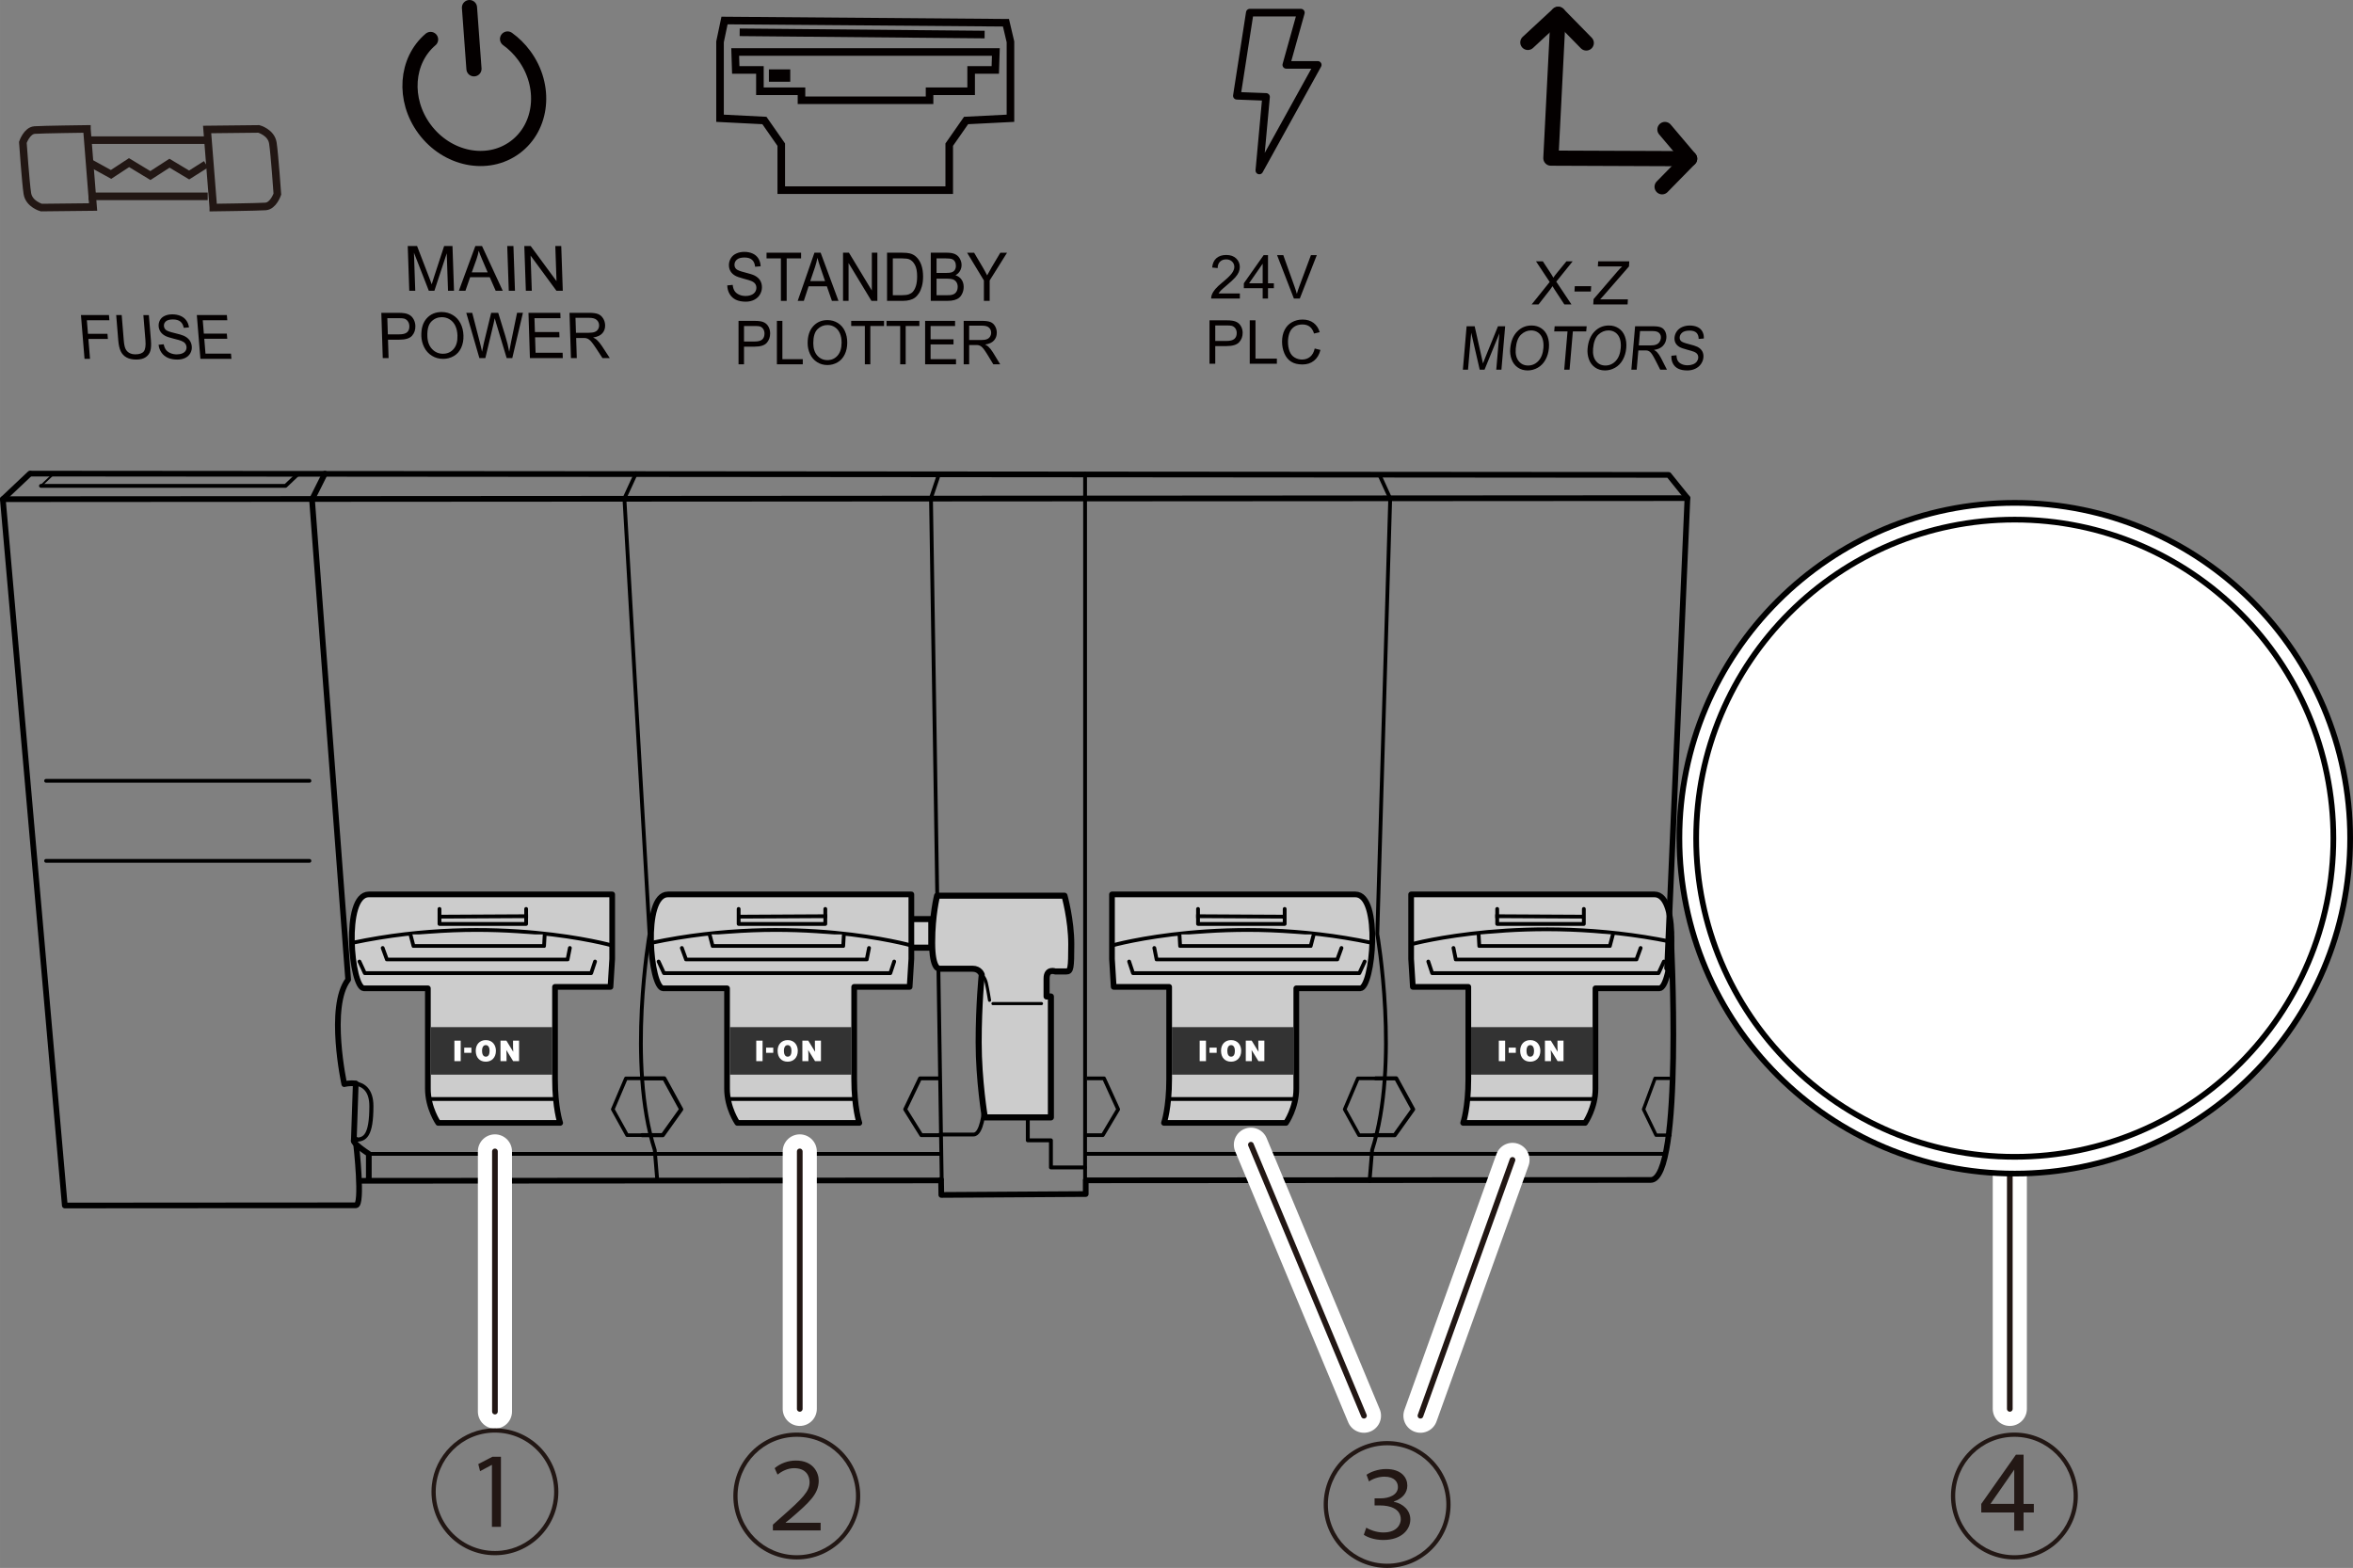 <?xml version="1.0" encoding="UTF-8"?>
<svg id="_レイヤー_3" data-name="レイヤー 3" xmlns="http://www.w3.org/2000/svg" width="109.454mm" height="72.937mm" viewBox="0 0 310.262 206.751">
  <rect x="0" y="0" width="310.262" height="206.751" fill="#808080" stroke="none"/>
  <defs>
    <style>
      .cls-1, .cls-2, .cls-3, .cls-4, .cls-5, .cls-6, .cls-7, .cls-8, .cls-9, .cls-10, .cls-11, .cls-12, .cls-13, .cls-14, .cls-15, .cls-16, .cls-17, .cls-18, .cls-19 {
        fill: none;
      }

      .cls-1, .cls-2, .cls-4, .cls-6, .cls-7, .cls-20, .cls-9, .cls-21, .cls-10, .cls-22, .cls-12, .cls-13, .cls-14, .cls-15, .cls-23, .cls-16, .cls-17, .cls-18, .cls-19 {
        stroke-linejoin: round;
      }

      .cls-1, .cls-2, .cls-4, .cls-6, .cls-7, .cls-20, .cls-9, .cls-21, .cls-10, .cls-22, .cls-12, .cls-14, .cls-15, .cls-23, .cls-16, .cls-17, .cls-18 {
        stroke: #000;
      }

      .cls-1, .cls-2, .cls-5, .cls-20, .cls-22 {
        stroke-width: .75px;
      }

      .cls-2, .cls-4, .cls-5, .cls-20, .cls-9, .cls-21, .cls-10, .cls-22, .cls-11, .cls-12, .cls-13, .cls-15, .cls-23, .cls-16, .cls-17, .cls-18, .cls-19 {
        stroke-linecap: round;
      }

      .cls-24 {
        fill: #333;
      }

      .cls-24, .cls-25, .cls-26, .cls-27, .cls-28 {
        stroke-width: 0px;
      }

      .cls-3, .cls-5 {
        stroke: #221714;
      }

      .cls-3, .cls-5, .cls-8, .cls-11 {
        stroke-miterlimit: 10;
      }

      .cls-4 {
        stroke-width: .409px;
      }

      .cls-25 {
        fill: #221714;
      }

      .cls-6, .cls-21, .cls-16 {
        stroke-width: .5px;
      }

      .cls-7 {
        stroke-width: .492px;
      }

      .cls-8, .cls-13, .cls-19 {
        stroke: #040000;
      }

      .cls-20, .cls-26 {
        fill: #fff;
      }

      .cls-9, .cls-14 {
        stroke-width: .504px;
      }

      .cls-21, .cls-22, .cls-23 {
        fill: #ccc;
      }

      .cls-10 {
        stroke-width: .475px;
      }

      .cls-11 {
        stroke: #fff;
        stroke-width: 4.5px;
      }

      .cls-12 {
        stroke-width: .538px;
      }

      .cls-15 {
        stroke-width: .443px;
      }

      .cls-27 {
        fill: #231815;
      }

      .cls-23 {
        stroke-width: .799px;
      }

      .cls-17 {
        stroke-width: .513px;
      }

      .cls-18 {
        stroke-width: .25px;
      }

      .cls-28 {
        fill: #040000;
      }

      .cls-19 {
        stroke-width: 2px;
      }
    </style>
  </defs>
  <rect class="cls-23" x="119.928" y="121.195" width="2.872" height="3.766"/>
  <path class="cls-22" d="M87.439,130.322h8.426c0,6.936,0,10.681,0,13.234,0,2.553,1.362,4.51,1.362,4.51h16.085s-.681-1.957-.681-5.787v-12.149h7.313s.226-3.68.226-3.68v-8.512s-32.092,0-32.092,0c-3.447,0-2.298,12.383-.638,12.383Z"/>
  <path class="cls-16" d="M120.12,124.663s-15.366-4.34-34.213-.34"/>
  <g>
    <polyline class="cls-21" points="93.566 123.216 93.969 124.748 111.184 124.748 111.269 123.216"/>
    <polyline class="cls-21" points="89.907 125.003 90.468 126.535 114.281 126.535 114.588 125.003"/>
    <polyline class="cls-21" points="86.843 126.79 87.549 128.322 117.397 128.322 117.907 126.79"/>
  </g>
  <rect class="cls-24" x="96.247" y="135.441" width="16.021" height="6.265" transform="translate(208.516 277.147) rotate(-180)"/>
  <line class="cls-16" x1="112.63" y1="144.918" x2="96.035" y2="144.918"/>
  <g>
    <polyline class="cls-16" points="97.396 119.854 97.396 121.833 108.822 121.833 108.822 119.854"/>
    <line class="cls-6" x1="109.077" y1="120.812" x2="97.332" y2="120.875"/>
  </g>
  <path class="cls-22" d="M47.992,130.322h8.426c0,6.936,0,10.681,0,13.234,0,2.553,1.362,4.51,1.362,4.51h16.085s-.681-1.957-.681-5.787v-12.149h7.313s.226-3.68.226-3.68v-8.512s-32.092,0-32.092,0c-3.447,0-2.298,12.383-.638,12.383Z"/>
  <path class="cls-16" d="M80.673,124.663s-15.366-4.34-34.213-.34"/>
  <g>
    <polyline class="cls-21" points="54.12 123.216 54.522 124.748 71.737 124.748 71.822 123.216"/>
    <polyline class="cls-21" points="50.46 125.003 51.021 126.535 74.834 126.535 75.141 125.003"/>
    <polyline class="cls-21" points="47.396 126.79 48.102 128.322 77.95 128.322 78.46 126.79"/>
  </g>
  <rect class="cls-24" x="56.801" y="135.441" width="16.021" height="6.265" transform="translate(129.622 277.147) rotate(-180)"/>
  <line class="cls-16" x1="73.184" y1="144.918" x2="56.588" y2="144.918"/>
  <g>
    <polyline class="cls-16" points="57.949 119.854 57.949 121.833 69.375 121.833 69.375 119.854"/>
    <line class="cls-6" x1="69.63" y1="120.812" x2="57.886" y2="120.875"/>
  </g>
  <path class="cls-22" d="M179.354,130.322h-8.426v13.234c0,2.553-1.362,4.51-1.362,4.51h-16.085s.681-1.957.681-5.787v-12.149h-7.313l-.226-3.68v-8.512h32.092c3.447,0,2.298,12.383.638,12.383Z"/>
  <path class="cls-16" d="M146.673,124.663s15.366-4.34,34.213-.34"/>
  <g>
    <polyline class="cls-21" points="173.226 123.216 172.824 124.748 155.609 124.748 155.524 123.216"/>
    <polyline class="cls-21" points="176.886 125.003 176.325 126.535 152.512 126.535 152.205 125.003"/>
    <polyline class="cls-21" points="179.949 126.79 179.243 128.322 149.396 128.322 148.886 126.79"/>
  </g>
  <rect class="cls-24" x="154.524" y="135.441" width="16.021" height="6.265"/>
  <g>
    <path class="cls-26" d="M158.186,139.925v-2.703h.832v2.703h-.832Z"/>
    <path class="cls-26" d="M159.483,138.827v-.683h.945v.683h-.945Z"/>
    <path class="cls-26" d="M163.663,138.558c0,.92-.582,1.438-1.332,1.438-.797,0-1.329-.526-1.329-1.446,0-.848.539-1.4,1.329-1.4.906,0,1.332.694,1.332,1.408ZM161.833,138.558c0,.346.099.778.497.778.36,0,.5-.331.5-.778,0-.368-.141-.757-.508-.747-.377,0-.49.406-.49.747Z"/>
    <path class="cls-26" d="M165.95,138.698l-.031-.615v-.86h.797v2.703h-.779l-.906-1.471.032.615v.855h-.797v-2.703h.779l.905,1.475Z"/>
  </g>
  <g>
    <path class="cls-26" d="M99.718,139.925v-2.703h.832v2.703h-.832Z"/>
    <path class="cls-26" d="M101.015,138.827v-.683h.945v.683h-.945Z"/>
    <path class="cls-26" d="M105.195,138.558c0,.92-.582,1.438-1.332,1.438-.797,0-1.329-.526-1.329-1.446,0-.848.539-1.4,1.329-1.4.906,0,1.332.694,1.332,1.408ZM103.365,138.558c0,.346.099.778.497.778.36,0,.5-.331.5-.778,0-.368-.141-.757-.508-.747-.377,0-.49.406-.49.747Z"/>
    <path class="cls-26" d="M107.482,138.698l-.031-.615v-.86h.797v2.703h-.779l-.906-1.471.032.615v.855h-.797v-2.703h.779l.905,1.475Z"/>
  </g>
  <g>
    <path class="cls-26" d="M59.914,139.925v-2.703h.832v2.703h-.832Z"/>
    <path class="cls-26" d="M61.211,138.827v-.683h.945v.683h-.945Z"/>
    <path class="cls-26" d="M65.391,138.558c0,.92-.582,1.438-1.332,1.438-.797,0-1.329-.526-1.329-1.446,0-.848.539-1.4,1.329-1.4.906,0,1.332.694,1.332,1.408ZM63.561,138.558c0,.346.099.778.497.778.36,0,.5-.331.5-.778,0-.368-.141-.757-.508-.747-.377,0-.49.406-.49.747Z"/>
    <path class="cls-26" d="M67.678,138.698l-.031-.615v-.86h.797v2.703h-.779l-.906-1.471.032.615v.855h-.797v-2.703h.779l.905,1.475Z"/>
  </g>
  <line class="cls-16" x1="154.162" y1="144.918" x2="170.758" y2="144.918"/>
  <g>
    <polyline class="cls-16" points="169.396 119.854 169.396 121.833 157.971 121.833 157.971 119.854"/>
    <line class="cls-6" x1="157.715" y1="120.812" x2="169.46" y2="120.875"/>
  </g>
  <path class="cls-22" d="M218.801,130.322h-8.426v13.234c0,2.553-1.362,4.51-1.362,4.51h-16.085s.681-1.957.681-5.787v-12.149h-7.313l-.226-3.68v-8.512h32.092c3.447,0,2.298,12.383.638,12.383Z"/>
  <path class="cls-16" d="M220.332,124.176c-18.847-3.865-34.213.329-34.213.329"/>
  <path class="cls-1" d="M143.184,155.64l74.468-.048c4.34,0,2.681-32.182,2.681-32.182"/>
  <line class="cls-2" x1="47.481" y1="155.702" x2="123.864" y2="155.652"/>
  <path class="cls-2" d="M219.82,127.655l2.682-61.972-222.128.139,8.17,93.137,38.383-.026c.936,0,.043-7.932.043-7.932"/>
  <g>
    <polyline class="cls-21" points="212.673 123.216 212.271 124.748 195.056 124.748 194.971 123.216"/>
    <polyline class="cls-21" points="216.332 125.003 215.772 126.535 191.959 126.535 191.652 125.003"/>
    <polyline class="cls-21" points="219.396 126.79 218.69 128.322 188.843 128.322 188.332 126.79"/>
  </g>
  <rect class="cls-24" x="193.971" y="135.441" width="16.021" height="6.265"/>
  <g>
    <path class="cls-26" d="M197.633,139.925v-2.703h.832v2.703h-.832Z"/>
    <path class="cls-26" d="M198.929,138.827v-.683h.945v.683h-.945Z"/>
    <path class="cls-26" d="M203.109,138.558c0,.92-.582,1.438-1.332,1.438-.797,0-1.329-.526-1.329-1.446,0-.848.539-1.4,1.329-1.4.906,0,1.332.694,1.332,1.408ZM201.28,138.558c0,.346.099.778.497.778.36,0,.5-.331.5-.778,0-.368-.141-.757-.508-.747-.377,0-.49.406-.49.747Z"/>
    <path class="cls-26" d="M205.396,138.698l-.031-.615v-.86h.797v2.703h-.779l-.906-1.471.032.615v.855h-.797v-2.703h.779l.905,1.475Z"/>
  </g>
  <line class="cls-16" x1="193.609" y1="144.918" x2="210.205" y2="144.918"/>
  <g>
    <polyline class="cls-16" points="208.843 119.854 208.843 121.833 197.418 121.833 197.418 119.854"/>
    <line class="cls-6" x1="197.162" y1="120.812" x2="208.907" y2="120.875"/>
  </g>
  <polyline class="cls-2" points="4.077 62.452 220.035 62.62 222.503 65.684"/>
  <path class="cls-2" d="M46.928,150.28c-1.191 0,1.702,1.872,1.702,1.872v3.404"/>
  <path class="cls-12" d="M46.909,142.882c.975.156,2.061.814,2.061,2.972,0,3.915-.851,4.426-2.043,4.426h-0"/>
  <path class="cls-2" d="M42.843,62.45l-1.702,3.404,4.766,63.319c-2.723,3.574-.511,13.787-.511,13.787,0,0,.72-.206,1.513-.079"/>
  <line class="cls-2" x1="46.907" y1="142.897" x2="46.652" y2="150.429"/>
  <line class="cls-16" x1="6.077" y1="102.96" x2="40.801" y2="102.96"/>
  <line class="cls-16" x1="6.077" y1="113.514" x2="40.801" y2="113.514"/>
  <path class="cls-16" d="M83.864,62.407l-1.532,3.319,3.319,57.447s-2.979,17.064.681,28.468l.34,4.085"/>
  <path class="cls-16" d="M181.907,62.663l1.404,3.064-1.702,57.447s2.979,17.064-.681,28.468l-.34,4.085"/>
  <line class="cls-16" x1="143.077" y1="155.64" x2="143.077" y2="62.471"/>
  <polyline class="cls-2" points="124.088 155.558 124.12 157.567 143.162 157.45 143.162 155.64"/>
  <polyline class="cls-16" points="123.779 62.62 122.758 65.663 124.173 155.558"/>
  <line class="cls-2" x1="3.949" y1="62.45" x2=".375" y2="65.823"/>
  <polyline class="cls-16" points="39.354 62.452 37.652 64.067 5.396 64.067"/>
  <path class="cls-23" d="M123.56,118.109h16.8s.896,3.167.896,6.398-.081,3.59-.651,3.59h-1.465s-1.14-.431-1.14.934v2.37h.57v15.941h-8.711s-.814-4.883-.814-9.91.407-8.904.407-8.904c0,0-.244-.79-1.221-.79h-4.344s-.977.215-.977-3.447.651-6.183.651-6.183Z"/>
  <path class="cls-4" d="M129.455,128.529s.427.359.597,1.077.427,2.298.427,2.298"/>
  <line class="cls-4" x1="130.928" y1="132.335" x2="137.329" y2="132.335"/>
  <line class="cls-18" x1="7.098" y1="62.452" x2="5.396" y2="64.067"/>
  <line class="cls-16" x1="48.63" y1="152.152" x2="123.864" y2="152.152"/>
  <line class="cls-14" x1="143.098" y1="152.152" x2="219.524" y2="152.152"/>
  <path class="cls-16" d="M123.949,149.599h4.426c1.106,0,1.362-3.234,1.362-3.234"/>
  <polyline class="cls-17" points="135.524 147.641 135.524 150.365 138.573 150.365 138.573 153.939 143.056 153.939"/>
  <polyline class="cls-9" points="123.694 142.195 121.311 142.195 119.354 146.28 121.481 149.684 123.864 149.684"/>
  <polyline class="cls-7" points="143.303 142.195 145.574 142.195 147.439 146.28 145.412 149.684 143.141 149.684"/>
  <polyline class="cls-15" points="220.073 142.195 218.23 142.195 216.715 146.28 218.361 149.684 220.205 149.684"/>
  <g>
    <polyline class="cls-10" points="181.16 142.195 179.047 142.195 177.311 146.28 179.198 149.684 181.311 149.684"/>
    <polyline class="cls-12" points="181.378 142.195 184.098 142.195 186.332 146.28 183.904 149.684 181.184 149.684"/>
  </g>
  <g>
    <polyline class="cls-10" points="84.65 142.195 82.536 142.195 80.801 146.28 82.687 149.684 84.801 149.684"/>
    <polyline class="cls-12" points="84.867 142.195 87.587 142.195 89.822 146.28 87.393 149.684 84.673 149.684"/>
  </g>
  <g>
    <line class="cls-11" x1="65.261" y1="151.828" x2="65.261" y2="186.131"/>
    <line class="cls-5" x1="65.261" y1="151.828" x2="65.261" y2="186.131"/>
  </g>
  <g>
    <line class="cls-11" x1="105.455" y1="151.828" x2="105.455" y2="185.777"/>
    <line class="cls-5" x1="105.455" y1="151.828" x2="105.455" y2="185.777"/>
  </g>
  <g>
    <line class="cls-11" x1="164.942" y1="150.947" x2="179.848" y2="186.678"/>
    <line class="cls-5" x1="164.942" y1="150.947" x2="179.848" y2="186.678"/>
  </g>
  <path class="cls-25" d="M65.26,205.075c-4.937,0-8.869-4.267-8.312-9.319.421-3.822,3.542-6.941,7.365-7.36,5.05-.553,9.313,3.378,9.313,8.313,0,4.66-3.778,8.366-8.366,8.366ZM57.453,196.71c0,4.609,3.977,8.275,8.693,7.759,3.569-.391,6.482-3.303,6.874-6.872.517-4.716-3.15-8.695-7.759-8.695-4.354,0-7.808,3.526-7.808,7.808ZM64.865,193.165h-.018l-1.547.828-.234-.935,1.871-.971h1.115v9.247h-1.187v-8.168Z"/>
  <path class="cls-25" d="M105.06,205.633c-4.623,0-8.365-3.742-8.365-8.366,0-4.623,3.742-8.365,8.365-8.365,4.624,0,8.366,3.742,8.366,8.365,0,4.66-3.778,8.366-8.366,8.366ZM97.252,197.267c0,4.318,3.49,7.808,7.808,7.808s7.808-3.49,7.808-7.808-3.49-7.808-7.808-7.808c-4.354,0-7.808,3.526-7.808,7.808ZM101.912,201.801v-.756l1.007-.899c2.969-2.608,3.814-3.49,3.832-4.696,0-.845-.468-1.853-2.051-1.853-.864,0-1.655.432-2.177.846l-.378-.846c.773-.647,1.763-1.007,2.807-1.007,2.267,0,3.004,1.583,3.004,2.645,0,1.763-1.241,2.878-3.706,5.001l-.647.521v.037h4.605v1.007h-6.297Z"/>
  <g>
    <line class="cls-11" x1="265.011" y1="151.828" x2="265.011" y2="185.777"/>
    <line class="cls-5" x1="265.011" y1="151.828" x2="265.011" y2="185.777"/>
  </g>
  <path class="cls-25" d="M265.615,205.633c-4.623,0-8.365-3.742-8.365-8.366,0-4.623,3.742-8.365,8.365-8.365,4.624,0,8.366,3.742,8.366,8.365,0,4.66-3.778,8.366-8.366,8.366ZM257.808,197.267c0,4.318,3.49,7.808,7.808,7.808s7.808-3.49,7.808-7.808-3.49-7.808-7.808-7.808c-4.354,0-7.808,3.526-7.808,7.808Z"/>
  <path class="cls-25" d="M182.904,206.751c-4.623,0-8.364-3.741-8.364-8.366,0-4.623,3.741-8.364,8.364-8.364,4.625,0,8.366,3.741,8.366,8.364,0,4.66-3.778,8.366-8.366,8.366ZM175.096,198.386c0,4.318,3.491,7.808,7.808,7.808,4.318,0,7.808-3.489,7.808-7.808,0-4.317-3.489-7.808-7.808-7.808-4.354,0-7.808,3.526-7.808,7.808ZM180.152,201.444c.397.252,1.314.63,2.249.63,1.926,0,2.303-1.206,2.303-1.727,0-1.475-1.547-1.835-2.698-1.835h-.756v-.935h.792c1.08,0,2.285-.432,2.285-1.494,0-.628-.415-1.367-1.781-1.367-.792,0-1.583.306-2.033.63l-.324-.882c.521-.378,1.547-.756,2.572-.756,2.051,0,2.807,1.151,2.807,2.177,0,.954-.63,1.727-1.781,2.105v.037c1.277.252,2.177,1.169,2.177,2.32,0,1.314-1.115,2.717-3.58,2.717-1.169,0-2.123-.378-2.555-.684l.324-.936Z"/>
  <g>
    <line class="cls-11" x1="199.434" y1="152.947" x2="187.299" y2="186.678"/>
    <line class="cls-5" x1="199.434" y1="152.947" x2="187.299" y2="186.678"/>
  </g>
  <path class="cls-3" d="M11.459,17l.815,10.296-6.815.074s-1.63-.444-1.852-1.852-.593-6.741-.593-6.741c0,0,.519-1.556,1.556-1.63s6.889-.148,6.889-.148Z"/>
  <path class="cls-3" d="M28.126,27.37l-.815-10.296,6.815-.074s1.63.444,1.852,1.852.593,6.741.593,6.741c0,0-.519,1.556-1.556,1.63s-6.889.148-6.889.148Z"/>
  <line class="cls-3" x1="11.682" y1="18.481" x2="27.385" y2="18.481"/>
  <line class="cls-3" x1="11.682" y1="25.889" x2="27.385" y2="25.889"/>
  <polyline class="cls-3" points="11.682 21.37 14.644 23 17.015 21.444 19.83 23.148 22.348 21.519 24.941 23.074 27.163 21.667"/>
  <g>
    <path class="cls-28" d="M11.144,47.314l-.471-5.768h3.695l.055.68h-2.97l.146,1.787h2.57l.056.681h-2.57l.214,2.62h-.726Z"/>
    <path class="cls-28" d="M18.903,41.547h.725l.272,3.332c.047.579.022,1.04-.074,1.381s-.299.618-.606.833c-.307.213-.725.32-1.253.32-.513,0-.941-.094-1.282-.279-.341-.187-.596-.456-.765-.81-.168-.353-.277-.834-.327-1.445l-.272-3.332h.725l.272,3.328c.041.502.116.87.223,1.107.108.238.275.421.5.55.227.128.495.192.807.192.533,0,.902-.128,1.108-.382.206-.255.279-.743.22-1.468l-.272-3.328Z"/>
    <path class="cls-28" d="M20.908,45.461l.678-.063c.056.289.151.526.284.711.134.185.33.335.588.448.258.114.543.172.854.172.276,0,.517-.044.722-.131.205-.086.353-.205.444-.355.091-.15.129-.315.114-.494-.015-.181-.078-.339-.188-.474-.111-.136-.284-.248-.521-.341-.152-.061-.484-.153-.998-.281-.513-.127-.876-.247-1.086-.359-.274-.145-.483-.324-.629-.537-.146-.214-.229-.453-.251-.718-.023-.291.033-.564.169-.817s.35-.444.64-.576c.291-.131.621-.196.989-.196.406,0,.77.069,1.091.206.321.139.577.341.766.608.188.268.303.57.343.909l-.69.055c-.067-.364-.216-.64-.446-.826-.231-.187-.557-.279-.978-.279-.438,0-.751.084-.938.254-.187.169-.27.373-.25.612.017.206.102.377.254.511.151.133.526.271,1.126.411.601.141,1.015.264,1.243.367.332.155.583.352.754.589.171.237.27.512.295.82.025.307-.035.596-.18.867-.145.272-.367.483-.667.634-.301.151-.646.227-1.037.227-.496,0-.917-.076-1.265-.229-.348-.152-.629-.381-.844-.687s-.344-.651-.386-1.037Z"/>
    <path class="cls-28" d="M26.425,47.314l-.472-5.768h3.96l.056.68h-3.235l.144,1.767h3.03l.056.678h-3.03l.161,1.963h3.362l.056.681h-4.087Z"/>
  </g>
  <path class="cls-19" d="M66.925,5.141c.813.584,1.557,1.31,2.191,2.171,2.961,4.018,2.418,9.444-1.213,12.119s-8.974,1.588-11.935-2.43c-2.847-3.863-2.455-9.028.807-11.798"/>
  <line class="cls-19" x1="61.904" y1="1" x2="62.496" y2="9.074"/>
  <g>
    <path class="cls-28" d="M53.965,38.339l-.202-5.897h1.231l1.606,4.176c.148.39.257.68.325.872.063-.214.162-.528.297-.944l1.34-4.104h1.101l.202,5.897h-.789l-.169-4.936-1.627,4.936h-.738l-1.96-5.02.172,5.02h-.789Z"/>
    <path class="cls-28" d="M60.506,38.339l2.172-5.897h.881l2.732,5.897h-.932l-.783-1.786h-2.585l-.618,1.786h-.869ZM62.207,35.917h2.096l-.701-1.633c-.214-.496-.374-.903-.481-1.223-.065.378-.164.753-.294,1.126l-.619,1.729Z"/>
    <path class="cls-28" d="M67.085,38.339l-.202-5.897h.818l.202,5.897h-.818Z"/>
    <path class="cls-28" d="M69.337,38.339l-.202-5.897h.839l3.406,4.63-.159-4.63h.784l.202,5.897h-.839l-3.406-4.634.159,4.634h-.785Z"/>
  </g>
  <g>
    <path class="cls-28" d="M50.469,47.219l-.189-5.97h2.191c.386,0,.681.02.886.058.287.049.529.142.726.279.197.137.359.328.484.575.125.247.193.519.202.814.016.508-.127.937-.431,1.288-.303.353-.866.528-1.688.528h-1.49l.078,2.427h-.77ZM51.139,44.088h1.502c.496,0,.846-.095,1.049-.285.203-.189.299-.457.288-.802-.008-.25-.077-.464-.205-.642-.129-.178-.294-.295-.497-.353-.13-.035-.371-.053-.719-.053h-1.486l.068,2.134Z"/>
    <path class="cls-28" d="M55.557,44.311c-.031-.99.203-1.766.702-2.327.5-.56,1.16-.84,1.979-.84.537,0,1.024.132,1.463.396.439.262.779.63,1.02,1.101.241.472.371,1.005.39,1.603.019.605-.083,1.147-.306,1.624-.222.479-.547.84-.976,1.086-.428.245-.895.368-1.399.368-.547,0-1.04-.136-1.479-.407-.439-.271-.777-.643-1.015-1.112-.236-.469-.363-.966-.38-1.49ZM56.35,44.324c.023.72.229,1.286.619,1.7.39.414.869.621,1.437.621.579,0,1.048-.209,1.409-.628.361-.418.529-1.011.504-1.779-.015-.485-.109-.909-.28-1.271-.171-.363-.415-.644-.729-.844-.314-.199-.663-.299-1.046-.299-.544,0-1.006.191-1.386.576-.38.384-.556,1.025-.527,1.924Z"/>
    <path class="cls-28" d="M63.211,47.219l-1.731-5.97h.788l1.009,3.913c.108.409.203.816.284,1.222.128-.639.204-1.006.227-1.104l.978-4.031h.928l.928,3.021c.233.749.406,1.453.52,2.113.062-.378.145-.811.248-1.299l.789-3.836h.773l-1.403,5.97h-.741l-1.37-4.549c-.115-.38-.184-.613-.205-.7-.052.274-.101.508-.148.7l-1.088,4.549h-.784Z"/>
    <path class="cls-28" d="M69.873,47.219l-.19-5.97h4.201l.022.704h-3.432l.059,1.828h3.214l.022.701h-3.214l.065,2.031h3.567l.022.705h-4.335Z"/>
    <path class="cls-28" d="M75.283,47.219l-.19-5.97h2.577c.518,0,.912.054,1.186.161.272.107.494.297.664.567.17.271.26.572.271.9.013.424-.108.78-.366,1.07-.258.291-.664.476-1.219.555.206.1.364.199.473.297.231.212.452.477.664.794l1.062,1.625h-.967l-.809-1.242c-.236-.358-.43-.632-.581-.822s-.285-.323-.403-.399c-.117-.076-.235-.129-.355-.159-.088-.019-.23-.028-.429-.028h-.892l.084,2.651h-.769ZM75.945,43.883h1.653c.352,0,.625-.037.82-.111.196-.075.343-.193.44-.357.099-.165.144-.343.138-.536-.009-.282-.116-.515-.321-.696-.205-.183-.523-.273-.954-.273h-1.839l.062,1.975Z"/>
  </g>
  <polygon class="cls-8" points="132.644 3 133.237 5.519 133.237 15.593 127.385 15.889 125.163 19.074 125.163 25.074 103.015 25.074 103.015 19.074 100.793 15.889 94.941 15.593 94.941 5.519 95.533 2.704 132.644 3"/>
  <polygon class="cls-8" points="122.57 13.222 122.57 12.037 128.052 12.037 128.052 9.222 131.237 9.222 131.311 6.852 96.941 6.852 97.015 9.222 100.2 9.222 100.2 12.037 105.682 12.037 105.682 13.222 122.57 13.222"/>
  <rect class="cls-28" x="101.385" y="9.148" width="2.815" height="1.63"/>
  <line class="cls-8" x1="97.533" y1="4.259" x2="129.83" y2="4.556"/>
  <g>
    <path class="cls-28" d="M95.894,37.633l.717-.068c.034.317.113.578.237.781.124.204.317.368.578.494.262.126.556.188.882.188.29,0,.547-.048.769-.143.222-.096.388-.227.496-.393s.162-.347.162-.544c0-.199-.052-.373-.156-.521-.104-.149-.277-.273-.518-.375-.154-.066-.495-.17-1.023-.31-.527-.141-.897-.272-1.108-.396-.274-.159-.479-.356-.614-.592-.134-.235-.201-.499-.201-.79,0-.321.082-.62.247-.899.164-.278.404-.49.721-.635s.668-.217,1.055-.217c.426,0,.802.076,1.127.228.325.152.575.375.75.67.175.294.27.628.282,1.001l-.729.061c-.039-.401-.172-.705-.398-.91-.226-.205-.56-.308-1.001-.308-.46,0-.795.093-1.006.279-.21.187-.315.411-.315.674,0,.229.075.416.224.563.146.147.528.298,1.146.452.618.155,1.042.29,1.271.405.335.171.582.387.741.647.159.262.239.562.239.903,0,.338-.088.656-.263.956-.175.299-.427.531-.755.697s-.696.249-1.107.249c-.52,0-.955-.084-1.307-.251-.352-.168-.627-.42-.827-.757-.2-.336-.305-.717-.315-1.142Z"/>
    <path class="cls-28" d="M102.968,39.674v-5.602h-1.893v-.75h4.555v.75h-1.901v5.602h-.761Z"/>
    <path class="cls-28" d="M105.183,39.674l2.207-6.352h.819l2.352,6.352h-.866l-.671-1.924h-2.402l-.631,1.924h-.808ZM106.841,37.065h1.948l-.6-1.759c-.184-.534-.319-.973-.408-1.316-.073.407-.176.812-.31,1.213l-.631,1.862Z"/>
    <path class="cls-28" d="M111.161,39.674v-6.352h.78l3.018,4.987v-4.987h.729v6.352h-.779l-3.019-4.991v4.991h-.729Z"/>
    <path class="cls-28" d="M116.964,39.674v-6.352h1.979c.447,0,.788.03,1.023.092.329.083.609.235.842.454.304.283.53.646.681,1.086s.226.943.226,1.51c0,.482-.052.909-.153,1.282-.102.372-.232.681-.392.925-.16.244-.334.437-.523.576-.189.141-.418.246-.687.318-.268.072-.575.108-.923.108h-2.073ZM117.725,38.925h1.227c.379,0,.676-.039.892-.117s.388-.188.516-.329c.18-.199.32-.468.421-.804.101-.337.151-.745.151-1.225,0-.664-.099-1.175-.296-1.531s-.438-.596-.72-.717c-.203-.087-.531-.13-.983-.13h-1.207v4.853Z"/>
    <path class="cls-28" d="M122.73,39.674v-6.352h2.155c.439,0,.792.064,1.057.193.266.128.473.326.623.594.15.267.226.546.226.838,0,.271-.066.527-.2.767-.133.24-.334.434-.604.581.348.112.615.305.802.576s.28.592.28.962c0,.297-.057.573-.171.829-.113.256-.254.453-.421.592s-.377.243-.629.313c-.252.071-.562.106-.927.106h-2.191ZM123.491,35.991h1.242c.337,0,.579-.024.725-.073.193-.063.34-.169.438-.316s.146-.332.146-.555c0-.211-.045-.396-.137-.557s-.222-.271-.392-.329c-.17-.06-.462-.089-.874-.089h-1.148v1.919ZM123.491,38.925h1.431c.245,0,.418-.011.517-.031.176-.034.322-.092.439-.173s.214-.198.29-.354c.075-.154.113-.332.113-.534,0-.237-.055-.443-.164-.618-.11-.175-.263-.297-.457-.368-.194-.07-.475-.105-.841-.105h-1.328v2.184Z"/>
    <path class="cls-28" d="M129.735,39.674v-2.69l-2.215-3.661h.925l1.133,1.915c.209.358.404.717.584,1.074.173-.332.382-.706.627-1.122l1.113-1.867h.886l-2.293,3.661v2.69h-.76Z"/>
  </g>
  <g>
    <path class="cls-28" d="M97.381,48.037v-5.727h2.061c.362,0,.639.019.83.055.269.047.493.136.675.268.181.132.327.315.438.553s.166.497.166.781c0,.487-.148.899-.443,1.236-.296.337-.83.506-1.603.506h-1.4v2.328h-.723ZM98.104,45.033h1.412c.467,0,.798-.091.994-.273s.295-.438.295-.77c0-.239-.058-.444-.174-.615-.115-.171-.268-.283-.456-.338-.122-.034-.347-.051-.674-.051h-1.397v2.047Z"/>
    <path class="cls-28" d="M102.44,48.037v-5.727h.724v5.051h2.689v.676h-3.413Z"/>
    <path class="cls-28" d="M106.494,45.248c0-.95.243-1.694.73-2.232.486-.538,1.114-.807,1.885-.807.504,0,.958.126,1.363.379s.714.604.926,1.057.318.964.318,1.537c0,.581-.111,1.101-.335,1.559s-.54.806-.95,1.041-.852.354-1.326.354c-.514,0-.974-.13-1.378-.391-.405-.261-.712-.616-.921-1.066-.208-.45-.312-.927-.312-1.43ZM107.239,45.259c0,.69.177,1.233.53,1.631.354.397.798.596,1.332.596.544,0,.992-.2,1.343-.602.352-.401.527-.97.527-1.707,0-.466-.075-.873-.226-1.221-.149-.348-.37-.617-.659-.809s-.614-.287-.974-.287c-.512,0-.952.185-1.321.553-.368.368-.553.983-.553,1.846Z"/>
    <path class="cls-28" d="M114.038,48.037v-5.051h-1.8v-.676h4.329v.676h-1.807v5.051h-.723Z"/>
    <path class="cls-28" d="M118.698,48.037v-5.051h-1.8v-.676h4.329v.676h-1.807v5.051h-.723Z"/>
    <path class="cls-28" d="M121.984,48.037v-5.727h3.949v.676h-3.227v1.754h3.021v.672h-3.021v1.949h3.353v.676h-4.075Z"/>
    <path class="cls-28" d="M127.069,48.037v-5.727h2.422c.486,0,.856.052,1.11.154.253.103.455.284.606.545s.228.548.228.863c0,.406-.125.749-.376,1.027s-.639.456-1.162.531c.19.097.336.191.436.285.211.203.411.457.6.762l.95,1.559h-.909l-.723-1.191c-.211-.344-.385-.606-.521-.789s-.259-.31-.367-.383c-.107-.073-.218-.124-.329-.152-.082-.019-.217-.027-.402-.027h-.839v2.543h-.723ZM127.792,44.838h1.554c.33,0,.589-.036.774-.107.187-.071.328-.187.425-.344s.146-.329.146-.514c0-.271-.094-.493-.281-.668s-.483-.262-.889-.262h-1.729v1.895Z"/>
  </g>
  <polygon class="cls-13" points="164.793 1.667 171.533 1.667 169.607 8.556 173.756 8.556 166.052 22.481 166.941 12.778 163.089 12.63 164.793 1.667"/>
  <g>
    <path class="cls-28" d="M163.486,38.694v.676h-3.785c-.005-.169.022-.332.082-.488.097-.258.251-.512.463-.762s.519-.539.92-.867c.622-.511,1.043-.915,1.262-1.213s.328-.58.328-.846c0-.278-.1-.514-.299-.705s-.459-.287-.779-.287c-.339,0-.609.102-.812.305s-.306.484-.309.844l-.723-.074c.05-.539.235-.95.559-1.232s.757-.424,1.301-.424c.55,0,.984.152,1.305.457s.48.683.48,1.133c0,.229-.047.454-.141.676s-.249.454-.467.699-.579.581-1.084,1.008c-.422.354-.692.595-.812.721s-.219.253-.297.381h2.809Z"/>
    <path class="cls-28" d="M166.494,39.37v-1.371h-2.484v-.645l2.613-3.711h.574v3.711h.773v.645h-.773v1.371h-.703ZM166.494,37.354v-2.582l-1.793,2.582h1.793Z"/>
    <path class="cls-28" d="M170.611,39.37l-2.219-5.727h.82l1.488,4.16c.12.333.22.646.301.938.089-.312.191-.625.309-.938l1.547-4.16h.773l-2.242,5.727h-.777Z"/>
  </g>
  <g>
    <path class="cls-28" d="M201.96,40.144l2.379-2.962-1.803-2.72h.902l.958,1.457c.199.303.341.534.423.697.14-.207.302-.422.489-.647l1.235-1.507h.824l-2.16,2.678,2.002,3.004h-.938l-1.329-2.027c-.074-.116-.15-.243-.229-.38-.14.207-.238.349-.298.427l-1.547,1.98h-.91Z"/>
    <path class="cls-28" d="M207.609,38.438l.039-.701h2.16l-.039.701h-2.16Z"/>
    <path class="cls-28" d="M210.085,40.144l.039-.697,3.135-3.641c.222-.258.433-.482.631-.674h-3.195l.037-.67h4.102l-.037.67-3.433,3.941-.37.399h3.656l-.037.671h-4.527Z"/>
  </g>
  <g>
    <path class="cls-28" d="M192.892,48.749l.493-5.727h1.062l.911,4.055c.084.378.145.66.181.848.079-.208.2-.515.362-.919l1.619-3.983h.948l-.493,5.727h-.68l.412-4.793-1.959,4.793h-.636l-1.121-4.875-.42,4.875h-.68Z"/>
    <path class="cls-28" d="M199.138,45.959c.081-.949.383-1.693.904-2.231s1.157-.807,1.908-.807c.491,0,.923.126,1.296.379.374.253.645.604.812,1.057s.228.964.179,1.537c-.051.58-.204,1.101-.462,1.559-.257.458-.596.806-1.016,1.041s-.861.354-1.324.354c-.501,0-.938-.13-1.31-.391-.373-.261-.642-.616-.806-1.066-.166-.45-.227-.927-.183-1.431ZM199.864,45.97c-.06.691.066,1.235.377,1.632.312.397.727.596,1.247.596.531,0,.985-.2,1.362-.602s.598-.97.661-1.707c.04-.467.002-.873-.114-1.221-.117-.348-.309-.617-.574-.81-.266-.19-.574-.286-.925-.286-.499,0-.944.185-1.336.552-.392.369-.624.985-.698,1.846Z"/>
    <path class="cls-28" d="M206.255,48.749l.435-5.051h-1.754l.059-.676h4.221l-.059.676h-1.762l-.435,5.051h-.705Z"/>
    <path class="cls-28" d="M209.336,45.959c.081-.949.383-1.693.904-2.231s1.157-.807,1.908-.807c.491,0,.923.126,1.296.379.374.253.645.604.812,1.057s.228.964.179,1.537c-.051.58-.204,1.101-.462,1.559-.257.458-.596.806-1.016,1.041s-.861.354-1.324.354c-.501,0-.938-.13-1.31-.391-.373-.261-.642-.616-.806-1.066-.166-.45-.227-.927-.183-1.431ZM210.061,45.97c-.06.691.066,1.235.377,1.632.312.397.727.596,1.247.596.531,0,.985-.2,1.362-.602s.598-.97.661-1.707c.04-.467.002-.873-.114-1.221-.117-.348-.309-.617-.574-.81-.266-.19-.574-.286-.925-.286-.499,0-.944.185-1.336.552-.392.369-.624.985-.698,1.846Z"/>
    <path class="cls-28" d="M215.108,48.749l.493-5.727h2.361c.475,0,.831.051,1.069.154s.42.284.545.545.175.548.147.863c-.035.406-.187.749-.456,1.027-.268.279-.661.456-1.178.531.178.096.312.191.399.285.188.203.361.457.52.762l.792,1.559h-.886l-.603-1.192c-.177-.343-.323-.605-.441-.789-.117-.182-.225-.309-.324-.382-.099-.073-.202-.124-.309-.153-.078-.018-.208-.026-.39-.026h-.817l-.219,2.543h-.705ZM216.089,45.55h1.515c.322,0,.577-.036.765-.108.188-.07.336-.186.444-.343.108-.158.17-.329.186-.514.023-.271-.05-.493-.217-.668-.168-.175-.449-.262-.844-.262h-1.686l-.163,1.895Z"/>
    <path class="cls-28" d="M220.389,46.909l.67-.062c.007.286.061.521.159.704.1.185.266.333.498.446s.5.17.803.17c.269,0,.51-.043.724-.129.213-.086.376-.204.49-.354.113-.15.177-.313.192-.49.016-.181-.02-.337-.105-.471-.085-.134-.235-.247-.45-.338-.138-.06-.445-.153-.924-.279-.479-.127-.812-.245-.998-.357-.241-.144-.415-.321-.522-.533-.106-.213-.147-.45-.125-.713.025-.289.124-.56.299-.811.174-.251.413-.441.717-.572.306-.13.636-.195.994-.195.395,0,.737.068,1.027.205s.504.338.644.604.201.566.184.901l-.68.056c-.006-.361-.104-.635-.299-.82-.193-.185-.495-.278-.904-.278-.427,0-.744.085-.953.252-.21.169-.324.371-.345.608-.019.205.037.375.163.508.124.133.467.269,1.027.408.562.139.943.262,1.148.365.296.154.508.349.636.584.127.235.179.507.151.814-.025.305-.132.592-.318.861-.185.27-.436.479-.753.629-.316.149-.665.225-1.046.225-.481,0-.879-.075-1.191-.227s-.549-.378-.708-.682-.228-.647-.204-1.029Z"/>
  </g>
  <g>
    <path class="cls-28" d="M159.483,47.963v-5.727h2.16c.38,0,.671.019.871.055.281.047.517.136.707.268s.343.315.459.553.174.497.174.781c0,.487-.155.899-.465,1.236s-.87.506-1.68.506h-1.469v2.328h-.758ZM160.241,44.959h1.48c.489,0,.837-.091,1.043-.273s.309-.438.309-.77c0-.239-.061-.444-.182-.615s-.28-.283-.479-.338c-.128-.034-.363-.051-.707-.051h-1.465v2.047Z"/>
    <path class="cls-28" d="M164.788,47.963v-5.727h.758v5.051h2.82v.676h-3.578Z"/>
    <path class="cls-28" d="M173.354,45.955l.758.191c-.159.622-.444,1.097-.857,1.424s-.917.49-1.514.49c-.617,0-1.119-.126-1.506-.377s-.681-.615-.883-1.092-.303-.988-.303-1.535c0-.597.114-1.116.342-1.561s.552-.781.973-1.012.884-.346,1.389-.346c.573,0,1.055.146,1.445.438s.663.702.816,1.23l-.746.176c-.133-.417-.325-.72-.578-.91s-.57-.285-.953-.285c-.44,0-.808.105-1.104.316s-.503.494-.623.85-.18.722-.18,1.1c0,.487.071.912.213,1.275s.362.635.662.814.624.27.973.27c.425,0,.784-.122,1.078-.367s.493-.608.598-1.09Z"/>
  </g>
  <polyline class="cls-19" points="201.459 5.593 205.459 1.889 209.163 5.667"/>
  <polyline class="cls-19" points="219.533 17.074 222.793 20.926 219.163 24.63"/>
  <polyline class="cls-19" points="205.459 1.889 204.496 20.852 222.793 20.926"/>
  <circle class="cls-20" cx="265.665" cy="110.53" r="44.222"/>
  <circle class="cls-20" cx="265.665" cy="110.53" r="42.011"/>
  <path class="cls-27" d="M265.594,201.836v-2.399h-4.348v-1.128l4.573-6.494h1.005v6.494h1.354v1.128h-1.354v2.399h-1.23ZM265.594,198.308v-4.519l-3.138,4.519h3.138Z"/>
</svg>